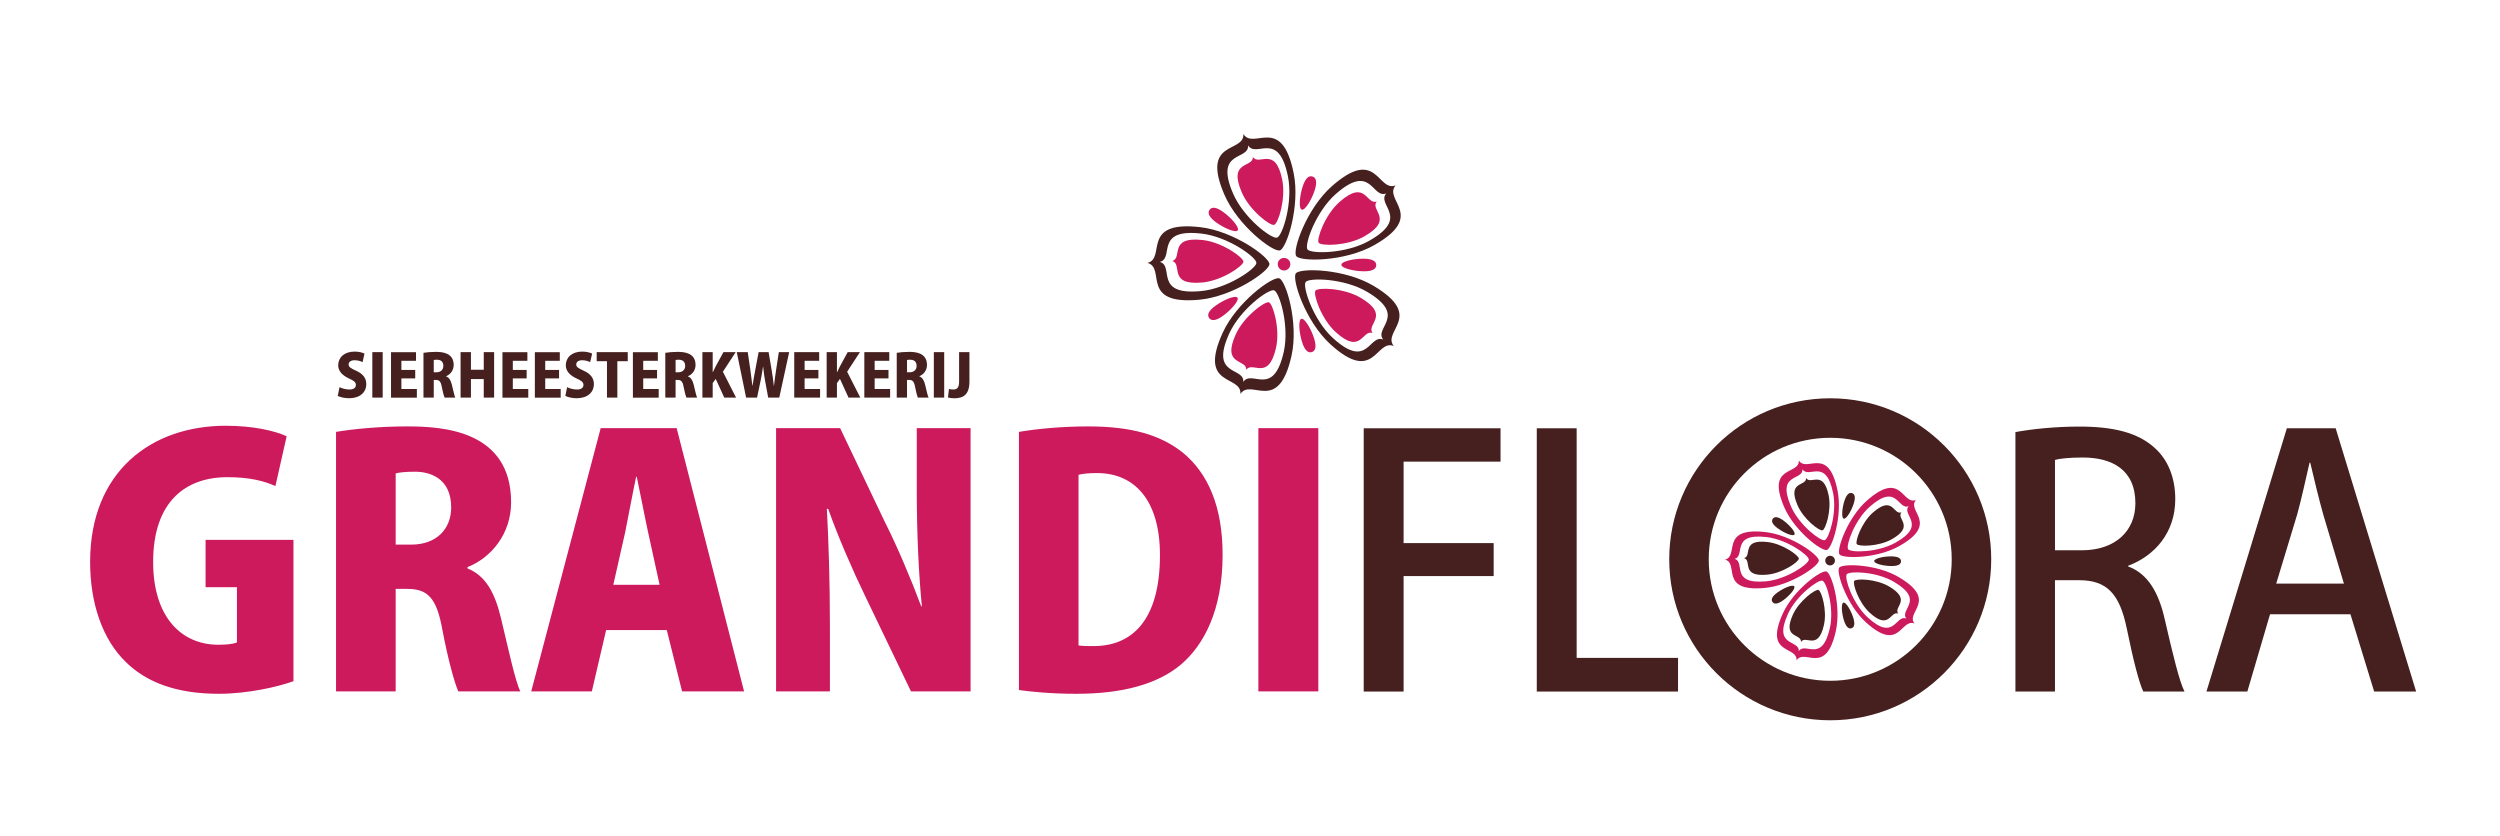 <?xml version="1.0" encoding="UTF-8"?>
<!DOCTYPE svg PUBLIC "-//W3C//DTD SVG 1.1//EN" "http://www.w3.org/Graphics/SVG/1.1/DTD/svg11.dtd">
<!-- Creator: CorelDRAW -->
<svg xmlns="http://www.w3.org/2000/svg" xml:space="preserve" width="350px" height="117px" version="1.1" style="shape-rendering:geometricPrecision; text-rendering:geometricPrecision; image-rendering:optimizeQuality; fill-rule:evenodd; clip-rule:evenodd"
viewBox="0 0 61.25 20.417"
 xmlns:xlink="http://www.w3.org/1999/xlink"
 xmlns:xodm="http://www.corel.com/coreldraw/odm/2003">
 <defs>
  <style type="text/css">
   <![CDATA[
    .fil5 {fill:none}
    .fil2 {fill:#45201E}
    .fil4 {fill:#CC1A5D}
    .fil1 {fill:#CC1A5D;fill-rule:nonzero}
    .fil3 {fill:#45201E;fill-rule:nonzero}
    .fil0 {fill:#CC1A5D;fill-rule:nonzero}
   ]]>
  </style>
 </defs>
 <g id="Laag_x0020_1">
  <g id="_2363762382672">
   <g>
    <path class="fil0" d="M7.19 13.197l-2.153 0 0 1.16 0.768 0 0 1.352c-0.083,0.041 -0.25,0.058 -0.459,0.058 -0.885,0 -1.594,-0.659 -1.594,-2.028 0,-1.468 0.785,-2.077 1.819,-2.077 0.543,0 0.893,0.091 1.177,0.217l0.275 -1.219c-0.283,-0.133 -0.817,-0.258 -1.493,-0.258 -1.811,0 -3.322,1.109 -3.322,3.337 0,1.01 0.301,1.903 0.885,2.462 0.517,0.501 1.252,0.768 2.27,0.768 0.692,0 1.443,-0.167 1.827,-0.309l0 -3.463zm4.264 0.668c0.593,-0.234 1.068,-0.827 1.068,-1.586 0,-1.769 -1.685,-1.861 -2.545,-1.861 -0.667,0 -1.293,0.059 -1.744,0.134l0 6.358 1.461 0 0 -2.511 0.283 0c0.493,0 0.718,0.208 0.86,0.993 0.142,0.759 0.308,1.335 0.392,1.518l1.519 0c-0.126,-0.25 -0.309,-1.11 -0.476,-1.802 -0.15,-0.618 -0.376,-1.035 -0.818,-1.21l0 -0.033zm-1.76 -0.551l0 -1.744c0.083,-0.025 0.241,-0.042 0.475,-0.042 0.342,0 0.885,0.142 0.885,0.876 0,0.526 -0.359,0.91 -0.977,0.91l-0.383 0zm6.884 -2.854l-1.861 0 -1.702 6.45 1.485 0 0.35 -1.502 1.486 0 0.375 1.502 1.519 0 -1.652 -6.45zm-1.552 3.838l0.292 -1.293c0.075,-0.367 0.183,-0.96 0.267,-1.352l0.016 0c0.084,0.392 0.192,0.968 0.276,1.352l0.283 1.293 -1.134 0zm8.753 -3.838l-1.318 0 0 1.535c0,1.068 0.05,2.078 0.125,2.829l-0.017 0c-0.242,-0.651 -0.592,-1.477 -0.884,-2.053l-1.102 -2.311 -1.569 0 0 6.45 1.319 0 0 -1.585c0,-1.152 -0.034,-2.136 -0.075,-2.887l0.033 0c0.234,0.667 0.601,1.51 0.901,2.127l1.127 2.345 1.46 0 0 -6.45zm1.185 6.417c0.309,0.042 0.784,0.092 1.41,0.092 1.118,0 1.994,-0.234 2.57,-0.726 0.534,-0.459 1.01,-1.302 1.01,-2.679 0,-1.185 -0.359,-2.003 -0.985,-2.512 -0.542,-0.425 -1.243,-0.634 -2.311,-0.634 -0.643,0 -1.252,0.059 -1.694,0.134l0 6.325zm1.46 -5.274c0.1,-0.025 0.242,-0.042 0.451,-0.042 0.926,0 1.544,0.668 1.544,2.011 0,1.594 -0.685,2.237 -1.644,2.228 -0.117,0 -0.259,0 -0.351,-0.016l0 -4.181zm4.406 5.307l1.469 0 0 -6.45 -1.469 0 0 6.45z"/>
    <path class="fil0" d="M33.407 6.618c-0.236,-0.003 -0.544,-0.075 -0.543,-0.16 0.001,-0.085 0.31,-0.151 0.546,-0.149 0.236,0.003 0.308,0.073 0.308,0.158 -0.001,0.085 -0.075,0.153 -0.311,0.151z"/>
    <path class="fil0" d="M31.9 8.35c-0.071,-0.225 -0.098,-0.541 -0.017,-0.567 0.081,-0.025 0.24,0.249 0.311,0.474 0.071,0.224 0.027,0.315 -0.054,0.34 -0.081,0.026 -0.169,-0.023 -0.24,-0.247z"/>
    <path class="fil0" d="M29.785 7.457c0.192,-0.138 0.483,-0.262 0.533,-0.193 0.049,0.069 -0.161,0.305 -0.353,0.443 -0.191,0.138 -0.291,0.124 -0.341,0.055 -0.049,-0.069 -0.03,-0.168 0.161,-0.305z"/>
    <path class="fil0" d="M29.975 5.169c0.191,0.139 0.4,0.377 0.349,0.446 -0.05,0.068 -0.34,-0.058 -0.531,-0.197 -0.19,-0.14 -0.208,-0.238 -0.158,-0.307 0.05,-0.069 0.15,-0.081 0.34,0.058z"/>
    <path class="fil0" d="M32.209 4.637c-0.073,0.224 -0.235,0.497 -0.316,0.471 -0.081,-0.027 -0.051,-0.342 0.022,-0.566 0.073,-0.225 0.161,-0.273 0.242,-0.246 0.081,0.026 0.124,0.117 0.052,0.341z"/>
    <path class="fil1" d="M31.46 6.29c0.085,0.001 0.154,0.07 0.153,0.155 -0.001,0.085 -0.071,0.154 -0.156,0.153 -0.085,-0.001 -0.153,-0.071 -0.152,-0.156 0,-0.085 0.07,-0.153 0.155,-0.152z"/>
    <path class="fil2" d="M31.342 6.79c0.164,0.056 0.481,1.095 0.299,1.903 -0.324,1.442 -0.99,0.528 -1.251,0.93 0.035,-0.478 -1.048,-0.151 -0.435,-1.497 0.343,-0.753 1.223,-1.391 1.387,-1.336zm-0.127 0.294c0.13,0.044 0.381,0.868 0.237,1.508 -0.257,1.142 -0.785,0.418 -0.991,0.736 0.028,-0.378 -0.83,-0.119 -0.345,-1.185 0.272,-0.597 0.969,-1.102 1.099,-1.059z"/>
    <path class="fil0" d="M31.088 7.378c0.096,0.032 0.281,0.64 0.175,1.112 -0.19,0.843 -0.579,0.309 -0.731,0.544 0.02,-0.279 -0.613,-0.088 -0.254,-0.875 0.2,-0.441 0.715,-0.813 0.81,-0.781z"/>
    <path class="fil2" d="M31.748 6.669c0.103,-0.139 1.19,-0.119 1.902,0.304 1.271,0.753 0.196,1.104 0.498,1.476 -0.443,-0.181 -0.468,0.95 -1.558,-0.048 -0.611,-0.56 -0.945,-1.594 -0.842,-1.732zm0.24 0.211c0.082,-0.11 0.943,-0.094 1.507,0.241 1.007,0.597 0.155,0.875 0.394,1.17 -0.351,-0.144 -0.37,0.752 -1.234,-0.039 -0.484,-0.443 -0.748,-1.262 -0.667,-1.372z"/>
    <path class="fil0" d="M32.229 7.091c0.06,-0.081 0.695,-0.069 1.111,0.178 0.743,0.441 0.115,0.646 0.291,0.863 -0.259,-0.105 -0.273,0.556 -0.91,-0.028 -0.357,-0.327 -0.553,-0.931 -0.492,-1.013z"/>
    <path class="fil2" d="M31.758 6.245c-0.101,-0.141 0.254,-1.168 0.876,-1.715 1.11,-0.976 1.112,0.155 1.558,-0.017 -0.308,0.366 0.759,0.738 -0.527,1.466 -0.721,0.408 -1.807,0.407 -1.907,0.266zm0.275 -0.163c-0.08,-0.112 0.202,-0.926 0.695,-1.359 0.879,-0.773 0.88,0.123 1.234,-0.013 -0.245,0.289 0.601,0.584 -0.418,1.161 -0.571,0.324 -1.432,0.322 -1.511,0.211z"/>
    <path class="fil0" d="M32.308 5.919c-0.058,-0.083 0.149,-0.683 0.513,-1.003 0.649,-0.57 0.65,0.091 0.911,-0.01 -0.181,0.214 0.443,0.432 -0.309,0.857 -0.421,0.239 -1.056,0.238 -1.115,0.156z"/>
    <path class="fil2" d="M31.358 6.105c-0.166,0.052 -1.032,-0.603 -1.36,-1.364 -0.586,-1.357 0.49,-1.009 0.465,-1.487 0.252,0.407 0.936,-0.494 1.231,0.955 0.166,0.811 -0.171,1.844 -0.336,1.896zm-0.07 -0.312c-0.131,0.041 -0.818,-0.478 -1.078,-1.081 -0.464,-1.075 0.389,-0.799 0.369,-1.178 0.2,0.322 0.742,-0.391 0.975,0.756 0.132,0.643 -0.136,1.462 -0.266,1.503z"/>
    <path class="fil0" d="M31.217 5.48c-0.096,0.031 -0.603,-0.352 -0.794,-0.797 -0.343,-0.793 0.286,-0.59 0.272,-0.869 0.147,0.238 0.547,-0.289 0.719,0.558 0.097,0.474 -0.1,1.078 -0.197,1.108z"/>
    <path class="fil2" d="M31.101 6.442c-0.002,0.173 -0.893,0.795 -1.717,0.872 -1.472,0.137 -0.808,-0.779 -1.271,-0.902 0.465,-0.114 -0.18,-1.043 1.289,-0.876 0.823,0.093 1.701,0.733 1.699,0.906zm-0.319 -0.03c-0.001,0.137 -0.707,0.63 -1.36,0.691 -1.166,0.109 -0.641,-0.617 -1.007,-0.715 0.368,-0.09 -0.143,-0.826 1.021,-0.694 0.652,0.074 1.348,0.581 1.346,0.718z"/>
    <path class="fil0" d="M30.464 6.382c-0.001,0.101 -0.522,0.465 -1.004,0.51 -0.861,0.08 -0.473,-0.455 -0.743,-0.527 0.272,-0.067 -0.105,-0.61 0.753,-0.513 0.481,0.055 0.995,0.429 0.994,0.53z"/>
    <g>
     <path class="fil3" d="M46.336 13.839c-0.181,-0.001 -0.419,-0.057 -0.418,-0.122 0.001,-0.066 0.239,-0.117 0.421,-0.115 0.181,0.002 0.237,0.056 0.236,0.121 -0.001,0.066 -0.057,0.118 -0.239,0.116z"/>
     <path class="fil3" d="M45.177 15.172c-0.055,-0.173 -0.076,-0.416 -0.014,-0.436 0.063,-0.02 0.185,0.191 0.24,0.364 0.055,0.173 0.021,0.243 -0.041,0.263 -0.063,0.019 -0.131,-0.018 -0.185,-0.191z"/>
     <path class="fil3" d="M43.55 14.485c0.147,-0.106 0.371,-0.202 0.409,-0.149 0.039,0.054 -0.124,0.236 -0.271,0.342 -0.147,0.105 -0.224,0.095 -0.262,0.042 -0.038,-0.053 -0.024,-0.129 0.124,-0.235z"/>
     <path class="fil3" d="M43.696 12.725c0.146,0.107 0.307,0.29 0.268,0.343 -0.038,0.053 -0.262,-0.045 -0.408,-0.152 -0.147,-0.107 -0.161,-0.183 -0.122,-0.236 0.039,-0.053 0.115,-0.062 0.262,0.045z"/>
     <path class="fil3" d="M45.414 12.316c-0.056,0.172 -0.18,0.382 -0.243,0.362 -0.062,-0.021 -0.039,-0.263 0.017,-0.436 0.057,-0.172 0.124,-0.209 0.187,-0.189 0.062,0.02 0.095,0.09 0.039,0.263z"/>
     <path class="fil3" d="M44.838 13.587c0.066,0.001 0.118,0.054 0.118,0.12 -0.001,0.065 -0.055,0.118 -0.12,0.117 -0.066,0 -0.118,-0.054 -0.117,-0.119 0,-0.066 0.054,-0.119 0.119,-0.118z"/>
     <path class="fil4" d="M44.748 13.972c0.126,0.043 0.369,0.843 0.229,1.464 -0.249,1.109 -0.762,0.406 -0.962,0.715 0.027,-0.367 -0.806,-0.116 -0.335,-1.151 0.264,-0.58 0.941,-1.07 1.068,-1.028zm-0.098 0.226c0.1,0.034 0.293,0.668 0.182,1.16 -0.198,0.879 -0.604,0.322 -0.762,0.567 0.021,-0.291 -0.639,-0.092 -0.266,-0.912 0.21,-0.46 0.746,-0.848 0.846,-0.815z"/>
     <path class="fil3" d="M44.552 14.424c0.074,0.025 0.216,0.493 0.135,0.856 -0.146,0.649 -0.446,0.238 -0.563,0.418 0.016,-0.214 -0.471,-0.068 -0.196,-0.673 0.155,-0.339 0.551,-0.625 0.624,-0.601z"/>
     <path class="fil4" d="M45.06 13.879c0.079,-0.107 0.915,-0.092 1.463,0.233 0.978,0.58 0.151,0.851 0.383,1.136 -0.341,-0.139 -0.36,0.731 -1.198,-0.037 -0.47,-0.43 -0.727,-1.226 -0.648,-1.332zm0.185 0.162c0.062,-0.084 0.725,-0.072 1.159,0.186 0.775,0.459 0.119,0.673 0.303,0.9 -0.27,-0.111 -0.285,0.579 -0.949,-0.03 -0.373,-0.341 -0.576,-0.971 -0.513,-1.056z"/>
     <path class="fil3" d="M45.429 14.204c0.047,-0.063 0.535,-0.053 0.856,0.137 0.571,0.339 0.088,0.497 0.224,0.664 -0.2,-0.082 -0.211,0.427 -0.701,-0.022 -0.275,-0.252 -0.425,-0.717 -0.379,-0.779z"/>
     <path class="fil4" d="M45.067 13.553c-0.077,-0.109 0.196,-0.899 0.675,-1.32 0.854,-0.75 0.855,0.12 1.198,-0.013 -0.237,0.281 0.584,0.568 -0.405,1.128 -0.555,0.314 -1.391,0.313 -1.468,0.205zm0.212 -0.126c-0.061,-0.086 0.155,-0.712 0.534,-1.045 0.677,-0.595 0.678,0.094 0.95,-0.01 -0.188,0.222 0.463,0.449 -0.321,0.893 -0.44,0.249 -1.102,0.248 -1.163,0.162z"/>
     <path class="fil3" d="M45.491 13.302c-0.045,-0.064 0.114,-0.526 0.394,-0.772 0.499,-0.439 0.5,0.07 0.701,-0.007 -0.139,0.164 0.341,0.332 -0.237,0.659 -0.325,0.184 -0.813,0.183 -0.858,0.12z"/>
     <path class="fil4" d="M44.759 13.445c-0.127,0.04 -0.794,-0.464 -1.046,-1.049 -0.45,-1.044 0.378,-0.777 0.358,-1.144 0.194,0.313 0.721,-0.38 0.948,0.734 0.127,0.625 -0.133,1.419 -0.26,1.459zm-0.054 -0.24c-0.1,0.031 -0.629,-0.368 -0.828,-0.832 -0.357,-0.827 0.299,-0.615 0.283,-0.906 0.154,0.248 0.571,-0.301 0.751,0.582 0.101,0.495 -0.105,1.124 -0.206,1.156z"/>
     <path class="fil3" d="M44.652 12.964c-0.075,0.024 -0.465,-0.271 -0.612,-0.613 -0.263,-0.61 0.221,-0.454 0.209,-0.669 0.114,0.183 0.421,-0.222 0.554,0.43 0.074,0.365 -0.077,0.829 -0.151,0.852z"/>
     <path class="fil4" d="M44.562 13.704c-0.001,0.134 -0.687,0.612 -1.321,0.671 -1.132,0.106 -0.622,-0.599 -0.978,-0.694 0.358,-0.088 -0.138,-0.802 0.992,-0.674 0.633,0.072 1.308,0.564 1.307,0.697zm-0.245 -0.023c-0.001,0.106 -0.544,0.485 -1.047,0.532 -0.897,0.083 -0.493,-0.475 -0.775,-0.55 0.284,-0.07 -0.109,-0.636 0.786,-0.534 0.502,0.057 1.037,0.447 1.036,0.552z"/>
     <path class="fil3" d="M44.072 13.658c-0.001,0.078 -0.402,0.358 -0.773,0.392 -0.662,0.062 -0.363,-0.35 -0.571,-0.405 0.209,-0.052 -0.081,-0.469 0.579,-0.394 0.37,0.042 0.765,0.33 0.765,0.407z"/>
    </g>
    <path class="fil3" d="M8.93 8.634c-0.053,-0.026 -0.135,-0.049 -0.242,-0.049 -0.258,0 -0.402,0.148 -0.402,0.337 0,0.133 0.091,0.242 0.267,0.323 0.115,0.052 0.166,0.089 0.166,0.157 0,0.066 -0.052,0.112 -0.159,0.112 -0.089,0 -0.183,-0.027 -0.242,-0.057l-0.043 0.213c0.051,0.029 0.162,0.058 0.275,0.058 0.269,0 0.424,-0.144 0.424,-0.348 0,-0.138 -0.074,-0.248 -0.251,-0.327 -0.136,-0.062 -0.182,-0.092 -0.182,-0.154 0,-0.055 0.048,-0.102 0.146,-0.102 0.089,0 0.155,0.026 0.196,0.046l0.047 -0.209zm0.192 1.079l0.254 0 0 -1.114 -0.254 0 0 1.114zm1.091 -0.212l-0.379 0 0 -0.259 0.339 0 0 -0.208 -0.339 0 0 -0.223 0.358 0 0 -0.212 -0.612 0 0 1.114 0.633 0 0 -0.212zm0.718 -0.314c0.102,-0.04 0.184,-0.142 0.184,-0.274 0,-0.305 -0.291,-0.321 -0.439,-0.321 -0.116,0 -0.224,0.01 -0.301,0.023l0 1.098 0.252 0 0 -0.434 0.049 0c0.085,0 0.124,0.036 0.148,0.172 0.025,0.131 0.054,0.231 0.068,0.262l0.262 0c-0.021,-0.043 -0.053,-0.191 -0.082,-0.311 -0.026,-0.107 -0.065,-0.179 -0.141,-0.209l0 -0.006zm-0.304 -0.095l0 -0.301c0.014,-0.004 0.042,-0.007 0.082,-0.007 0.059,0 0.153,0.024 0.153,0.151 0,0.091 -0.062,0.157 -0.169,0.157l-0.066 0zm1.479 -0.493l-0.254 0 0 0.431 -0.314 0 0 -0.431 -0.254 0 0 1.114 0.254 0 0 -0.455 0.314 0 0 0.455 0.254 0 0 -1.114zm0.837 0.902l-0.379 0 0 -0.259 0.339 0 0 -0.208 -0.339 0 0 -0.223 0.357 0 0 -0.212 -0.611 0 0 1.114 0.633 0 0 -0.212zm0.794 0l-0.379 0 0 -0.259 0.339 0 0 -0.208 -0.339 0 0 -0.223 0.357 0 0 -0.212 -0.611 0 0 1.114 0.633 0 0 -0.212zm0.77 -0.867c-0.054,-0.026 -0.136,-0.049 -0.242,-0.049 -0.258,0 -0.403,0.148 -0.403,0.337 0,0.133 0.091,0.242 0.267,0.323 0.115,0.052 0.166,0.089 0.166,0.157 0,0.066 -0.052,0.112 -0.159,0.112 -0.089,0 -0.183,-0.027 -0.242,-0.057l-0.043 0.213c0.052,0.029 0.163,0.058 0.275,0.058 0.27,0 0.424,-0.144 0.424,-0.348 0,-0.138 -0.073,-0.248 -0.251,-0.327 -0.135,-0.062 -0.181,-0.092 -0.181,-0.154 0,-0.055 0.047,-0.102 0.145,-0.102 0.09,0 0.156,0.026 0.196,0.046l0.048 -0.209zm0.873 -0.035l-0.761 0 0 0.222 0.252 0 0 0.892 0.254 0 0 -0.892 0.255 0 0 -0.222zm0.758 0.902l-0.379 0 0 -0.259 0.339 0 0 -0.208 -0.339 0 0 -0.223 0.358 0 0 -0.212 -0.611 0 0 1.114 0.632 0 0 -0.212zm0.718 -0.314c0.102,-0.04 0.185,-0.142 0.185,-0.274 0,-0.305 -0.292,-0.321 -0.44,-0.321 -0.115,0 -0.223,0.01 -0.301,0.023l0 1.098 0.252 0 0 -0.434 0.049 0c0.085,0 0.124,0.036 0.148,0.172 0.025,0.131 0.054,0.231 0.068,0.262l0.263 0c-0.022,-0.043 -0.054,-0.191 -0.083,-0.311 -0.026,-0.107 -0.065,-0.179 -0.141,-0.209l0 -0.006zm-0.304 -0.095l0 -0.301c0.014,-0.004 0.042,-0.007 0.082,-0.007 0.059,0 0.153,0.024 0.153,0.151 0,0.091 -0.062,0.157 -0.169,0.157l-0.066 0zm1.159 -0.013l0.313 -0.48 -0.3 0 -0.195 0.358c-0.021,0.044 -0.043,0.088 -0.063,0.132l-0.005 0 0 -0.49 -0.252 0 0 1.114 0.252 0 0 -0.356 0.074 -0.103 0.21 0.459 0.289 0 -0.323 -0.634zm1.37 -0.48l-0.066 0.433c-0.02,0.131 -0.037,0.256 -0.052,0.39l-0.004 0c-0.014,-0.134 -0.032,-0.254 -0.053,-0.382l-0.075 -0.441 -0.245 0 -0.081 0.433c-0.025,0.135 -0.051,0.265 -0.068,0.393l-0.003 0c-0.016,-0.122 -0.031,-0.261 -0.05,-0.391l-0.064 -0.435 -0.269 0 0.229 1.114 0.268 0 0.085 -0.405c0.023,-0.108 0.041,-0.22 0.061,-0.353l0.003 0c0.014,0.134 0.03,0.248 0.049,0.352l0.075 0.406 0.271 0 0.243 -1.114 -0.254 0zm1.011 0.902l-0.379 0 0 -0.259 0.338 0 0 -0.208 -0.338 0 0 -0.223 0.357 0 0 -0.212 -0.611 0 0 1.114 0.633 0 0 -0.212zm0.663 -0.422l0.313 -0.48 -0.3 0 -0.195 0.358c-0.021,0.044 -0.043,0.088 -0.063,0.132l-0.005 0 0 -0.49 -0.252 0 0 1.114 0.252 0 0 -0.356 0.074 -0.103 0.21 0.459 0.289 0 -0.323 -0.634zm1.053 0.422l-0.379 0 0 -0.259 0.339 0 0 -0.208 -0.339 0 0 -0.223 0.358 0 0 -0.212 -0.611 0 0 1.114 0.632 0 0 -0.212zm0.718 -0.314c0.102,-0.04 0.185,-0.142 0.185,-0.274 0,-0.305 -0.291,-0.321 -0.44,-0.321 -0.115,0 -0.223,0.01 -0.301,0.023l0 1.098 0.252 0 0 -0.434 0.049 0c0.085,0 0.124,0.036 0.149,0.172 0.024,0.131 0.053,0.231 0.067,0.262l0.263 0c-0.022,-0.043 -0.054,-0.191 -0.083,-0.311 -0.026,-0.107 -0.064,-0.179 -0.141,-0.209l0 -0.006zm-0.304 -0.095l0 -0.301c0.014,-0.004 0.042,-0.007 0.082,-0.007 0.059,0 0.153,0.024 0.153,0.151 0,0.091 -0.062,0.157 -0.169,0.157l-0.066 0zm0.657 0.621l0.254 0 0 -1.114 -0.254 0 0 1.114zm0.872 -1.114l-0.253 0 0 0.725c0,0.154 -0.059,0.19 -0.143,0.19 -0.04,0 -0.076,-0.005 -0.105,-0.014l-0.025 0.208c0.039,0.014 0.103,0.021 0.156,0.021 0.213,0 0.37,-0.083 0.37,-0.408l0 -0.722z"/>
    <path class="fil3" d="M55.767 14.27l0.514 -1.695c0.11,-0.399 0.211,-0.872 0.303,-1.269l0.017 0c0.093,0.397 0.202,0.853 0.32,1.276l0.505 1.688 -1.659 0zm1.457 -3.806l-1.196 0 -1.97 6.45 1.002 0 0.556 -1.894 1.97 0 0.581 1.894 1.028 0 -1.971 -6.45z"/>
    <path class="fil3" d="M50.347 13.453l0 -2.214c0.118,-0.034 0.353,-0.059 0.682,-0.059 0.699,0 1.288,0.286 1.288,1.12 0,0.69 -0.505,1.153 -1.313,1.153l-0.657 0zm1.793 0.379c0.649,-0.244 1.154,-0.808 1.154,-1.633 0,-0.522 -0.177,-0.969 -0.514,-1.263 -0.404,-0.363 -0.993,-0.514 -1.835,-0.514 -0.581,0 -1.154,0.059 -1.567,0.135l0 6.357 0.969 0 0 -2.728 0.589 0c0.682,0 0.994,0.328 1.171,1.187 0.16,0.792 0.311,1.356 0.404,1.541l1.01 0c-0.126,-0.244 -0.286,-0.909 -0.48,-1.751 -0.151,-0.682 -0.421,-1.137 -0.901,-1.314l0 -0.017z"/>
    <polygon class="fil3" points="41.112,16.089 38.628,16.089 38.628,10.464 37.651,10.464 37.651,16.914 41.112,16.914 "/>
    <polygon class="fil3" points="34.388,16.914 34.388,14.085 36.595,14.085 36.595,13.277 34.388,13.277 34.388,11.281 36.763,11.281 36.763,10.464 33.411,10.464 33.411,16.914 "/>
    <path class="fil2" d="M44.841 9.729c2.178,0 3.944,1.766 3.944,3.945 0,2.178 -1.766,3.944 -3.944,3.944 -2.179,0 -3.945,-1.766 -3.945,-3.944 0,-2.179 1.766,-3.945 3.945,-3.945zm0 0.968c1.644,0 2.976,1.333 2.976,2.977 0,1.644 -1.332,2.976 -2.976,2.976 -1.644,0 -2.977,-1.332 -2.977,-2.976 0,-1.644 1.333,-2.977 2.977,-2.977z"/>
   </g>
   <rect class="fil5" width="61.25" height="20.417"/>
  </g>
 </g>
</svg>
